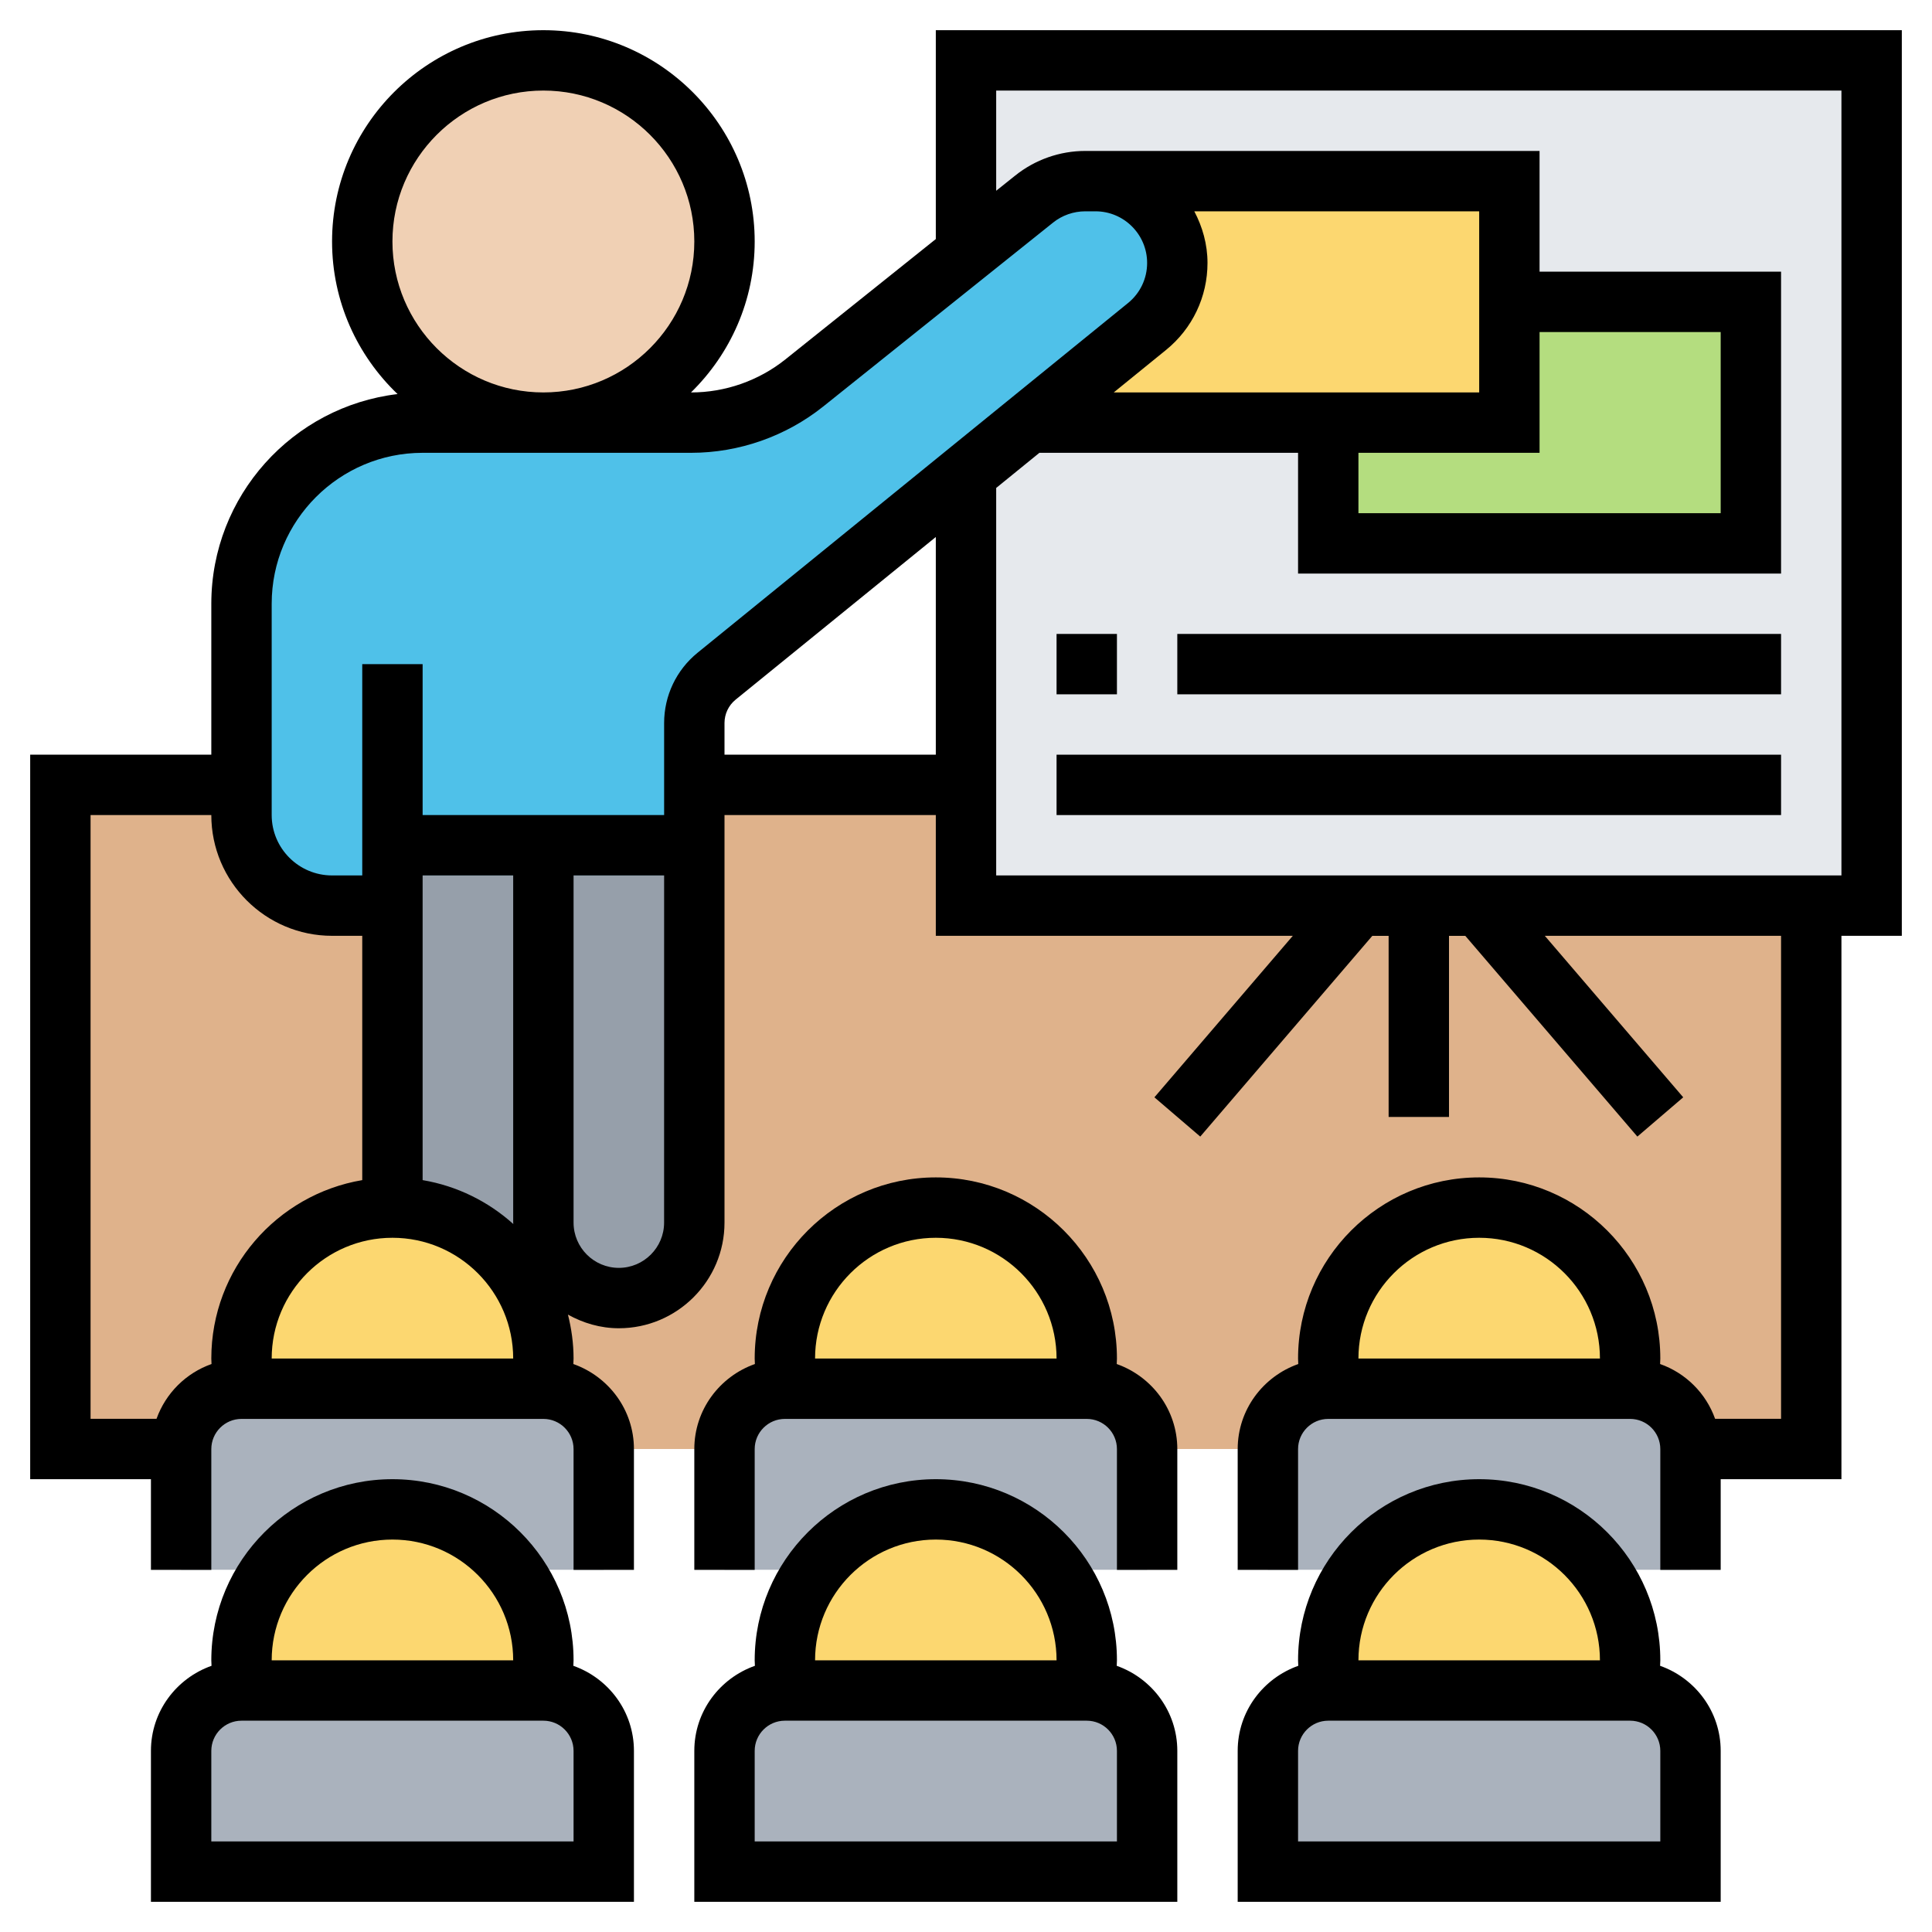 <svg id="Layer_5" enable-background="new 0 0 64 64" height="512" viewBox="0 0 64 64" width="512" xmlns="http://www.w3.org/2000/svg"><g><g><g><path d="m2 26h58v22h-58z" fill="#dfb28b"/></g><g><path d="m20 58v4h-14v-4c0-1.1.9-2 2-2h.04 9.92.04c1.1 0 2 .9 2 2z" fill="#aab2bd"/></g><g><path d="m20 48v4h-3c-.14-.19-.29-.37-.46-.54-.91-.9-2.16-1.46-3.54-1.46s-2.63.56-3.54 1.46c-.17.17-.32.35-.46.54h-3v-4c0-1.1.9-2 2-2h.04 9.92.04c1.1 0 2 .9 2 2z" fill="#aab2bd"/></g><g><path d="m38 48v4h-3c-.14-.19-.29-.37-.46-.54-.91-.9-2.16-1.46-3.54-1.46s-2.63.56-3.54 1.46c-.17.17-.32.35-.46.54h-3v-4c0-1.1.9-2 2-2h1.04 8.96c.07 0 .14 0 .2.01 1.01.1 1.8.96 1.8 1.99z" fill="#aab2bd"/></g><g><path d="m38 58v4h-14v-4c0-1.1.9-2 2-2h.04 9.92.04c1.1 0 2 .9 2 2z" fill="#aab2bd"/></g><g><path d="m56 58v4h-14v-4c0-1.1.9-2 2-2h.04 9.92.04c1.1 0 2 .9 2 2z" fill="#aab2bd"/></g><g><path d="m56 48v4h-3c-.14-.19-.29-.37-.46-.54-.91-.9-2.16-1.46-3.54-1.46s-2.63.56-3.54 1.46c-.17.17-.32.35-.46.54h-3v-4c0-1.1.9-2 2-2h1.04 8.96c.07 0 .14 0 .2.01 1.01.1 1.8.96 1.8 1.99z" fill="#aab2bd"/></g><g><path d="m54 55c0 .33-.01.67-.04 1h-9.92c-.03-.33-.04-.67-.04-1 0-1.13.37-2.17 1-3 .14-.19.29-.37.46-.54.91-.9 2.16-1.46 3.54-1.46s2.63.56 3.54 1.46c.17.17.32.35.46.54.63.83 1 1.87 1 3z" fill="#fcd770"/></g><g><path d="m36 55c0 .33-.01.67-.04 1h-9.92c-.03-.33-.04-.67-.04-1 0-1.13.37-2.17 1-3 .14-.19.29-.37.46-.54.91-.9 2.16-1.46 3.54-1.46s2.63.56 3.54 1.46c.17.17.32.35.46.54.63.83 1 1.87 1 3z" fill="#fcd770"/></g><g><path d="m18 55c0 .33-.01.67-.04 1h-9.92c-.03-.33-.04-.67-.04-1 0-1.13.37-2.17 1-3 .14-.19.29-.37.46-.54.91-.9 2.16-1.46 3.54-1.46s2.63.56 3.54 1.46c.17.17.32.35.46.54.63.83 1 1.87 1 3z" fill="#fcd770"/></g><g><path d="m17.59 43c.26.61.41 1.29.41 2 0 .34-.01.67-.04 1h-9.92c-.03-.33-.04-.66-.04-1 0-1.38.56-2.63 1.46-3.54.91-.9 2.16-1.46 3.54-1.46s2.63.56 3.54 1.46c.44.44.79.96 1.05 1.54z" fill="#fcd770"/></g><g><path d="m36 45c0 .34-.01.67-.04 1l-.76.01c-.06-.01-.13-.01-.2-.01h-8.96c-.03-.33-.04-.66-.04-1 0-1.38.56-2.63 1.46-3.54.91-.9 2.16-1.46 3.54-1.46s2.63.56 3.54 1.46c.9.91 1.46 2.16 1.46 3.54z" fill="#fcd770"/></g><g><path d="m54 45c0 .34-.01.67-.04 1l-.76.01c-.06-.01-.13-.01-.2-.01h-8.96c-.03-.33-.04-.66-.04-1 0-1.38.56-2.63 1.46-3.54.91-.9 2.16-1.46 3.54-1.46s2.63.56 3.54 1.46c.9.91 1.46 2.16 1.46 3.54z" fill="#fcd770"/></g><g><path d="m32 2h30v28h-30z" fill="#e6e9ed"/></g><g><path d="m58 10v8h-14v-4h6v-4z" fill="#b4dd7f"/></g><g><path d="m50 10v4h-6-9.83l-.04-.05 3.87-3.14c.63-.51 1-1.28 1-2.1 0-1.5-1.21-2.71-2.71-2.71h13.71z" fill="#fcd770"/></g><g><path d="m13 29v1h-2c-1.66 0-3-1.34-3-3v-1-6c0-3.31 2.69-6 6-6h4 1 3.9c1.36 0 2.68-.46 3.74-1.31l5.36-4.29 2.26-1.81c.48-.38 1.08-.59 1.69-.59h.05.29c1.5 0 2.71 1.21 2.71 2.71 0 .82-.37 1.59-1 2.1l-3.87 3.14-2.13 1.74-8.26 6.71c-.47.38-.74.95-.74 1.55v2.05 3h-5z" fill="#4fc1e9"/></g><g><path d="m23 29v11.5c0 1.38-1.12 2.5-2.5 2.5-.17 0-.34-.02-.5-.05-.49-.1-.93-.34-1.27-.68-.45-.45-.73-1.08-.73-1.77v-11.5z" fill="#969faa"/></g><g><circle cx="18" cy="8" fill="#f0d0b4" r="6"/></g><g><path d="m20 42.95v.05h-2.41c-.26-.58-.61-1.1-1.05-1.54-.91-.9-2.16-1.46-3.54-1.46v-10-1h5v11.5c0 .69.28 1.32.73 1.77.34.34.78.58 1.27.68z" fill="#969faa"/></g></g><g><path d="m63 1h-32v6.919l-4.981 3.985c-.884.707-1.993 1.096-3.123 1.096h-.006c1.3-1.272 2.11-3.042 2.11-5 0-3.859-3.14-7-7-7s-7 3.141-7 7c0 1.987.836 3.779 2.17 5.054-3.469.412-6.17 3.368-6.17 6.946v5h-6v24h4v3.003h2v-4c0-.552.449-1 1-1h10c.551 0 1 .448 1 1v4h2v-4c0-1.305-.842-2.406-2.007-2.818.001-.061.007-.121.007-.182 0-.503-.069-.988-.186-1.455.502.279 1.071.452 1.686.452 1.93 0 3.5-1.569 3.5-3.499v-13.501h7v4h11.826l-4.585 5.35 1.519 1.301 5.7-6.65h.54v6h2v-6h.54l5.7 6.65 1.519-1.301-4.585-5.35h7.826v16h-2.185c-.303-.848-.972-1.515-1.822-1.815.001-.061.007-.121.007-.182 0-3.309-2.691-6-6-6s-6 2.691-6 6c0 .061.006.121.007.182-1.165.412-2.007 1.513-2.007 2.818v4h2v-4c0-.552.449-1 1-1h10c.551 0 1 .448 1 1v4h2v-3.003h4v-18h2zm-14 40.003c2.206 0 4 1.794 4 4h-8c0-2.206 1.794-4 4-4zm-36-33.003c0-2.757 2.243-5 5-5s5 2.243 5 5-2.243 5-5 5-5-2.243-5-5zm-4 12c0-2.757 2.243-5 5-5h8.896c1.583 0 3.136-.545 4.373-1.533l7.615-6.093c.3-.241.679-.374 1.067-.374h.049.29c.943 0 1.71.768 1.71 1.71 0 .518-.23 1.001-.631 1.327l-14.261 11.586c-.704.573-1.108 1.422-1.108 2.329v3.048h-8v-5h-2v7h-1c-1.103 0-2-.897-2-2zm42-5v-4h6v6h-12v-2zm-2-2h-12.106l1.736-1.41c.87-.708 1.37-1.758 1.37-2.88 0-.62-.167-1.196-.437-1.71h9.437zm-36 28.003c2.206 0 4 1.794 4 4h-8c0-2.206 1.794-4 4-4zm1-1.91v-10.093h3v11.5c0 .016.005.031.005.048-.828-.745-1.861-1.262-3.005-1.455zm-8.815 7.907h-2.185v-20h4c0 2.206 1.794 4 4 4h1v8.093c-2.833.478-5 2.942-5 5.91 0 .061.006.121.007.182-.849.3-1.518.967-1.822 1.815zm15.315-5c-.827 0-1.5-.673-1.5-1.5v-11.5h3l-.001 11.501c0 .826-.673 1.499-1.499 1.499zm3.5-17v-1.048c0-.303.135-.586.369-.776l6.631-5.387v7.211zm37 4h-28v-12.836l1.432-1.164h8.568v4h16v-10h-8v-4h-14.71-.29-.049c-.84 0-1.663.289-2.317.813l-.634.506v-3.319h28z"/><path d="m18.993 55.182c.001-.061.007-.121.007-.182 0-3.309-2.691-6-6-6s-6 2.691-6 6c0 .061.006.121.007.182-1.165.412-2.007 1.513-2.007 2.818v5h16v-5c0-1.305-.842-2.406-2.007-2.818zm-5.993-4.182c2.206 0 4 1.794 4 4h-8c0-2.206 1.794-4 4-4zm6 10h-12v-3c0-.552.449-1 1-1h10c.551 0 1 .448 1 1z"/><path d="m36.993 55.182c.001-.061.007-.121.007-.182 0-3.309-2.691-6-6-6s-6 2.691-6 6c0 .061.006.121.007.182-1.165.412-2.007 1.513-2.007 2.818v5h16v-5c0-1.305-.842-2.406-2.007-2.818zm-5.993-4.182c2.206 0 4 1.794 4 4h-8c0-2.206 1.794-4 4-4zm6 10h-12v-3c0-.552.449-1 1-1h10c.551 0 1 .448 1 1z"/><path d="m54.993 55.182c.001-.061.007-.121.007-.182 0-3.309-2.691-6-6-6s-6 2.691-6 6c0 .061.006.121.007.182-1.165.412-2.007 1.513-2.007 2.818v5h16v-5c0-1.305-.842-2.406-2.007-2.818zm-5.993-4.182c2.206 0 4 1.794 4 4h-8c0-2.206 1.794-4 4-4zm6 10h-12v-3c0-.552.449-1 1-1h10c.551 0 1 .448 1 1z"/><path d="m36.993 45.185c.001-.061.007-.121.007-.182 0-3.309-2.691-6-6-6s-6 2.691-6 6c0 .061.006.121.007.182-1.165.412-2.007 1.513-2.007 2.818v4h2v-4c0-.552.449-1 1-1h10c.551 0 1 .448 1 1v4h2v-4c0-1.305-.842-2.406-2.007-2.818zm-5.993-4.182c2.206 0 4 1.794 4 4h-8c0-2.206 1.794-4 4-4z"/><path d="m35 21h2v2h-2z"/><path d="m39 21h20v2h-20z"/><path d="m35 25h24v2h-24z"/></g></g></svg>